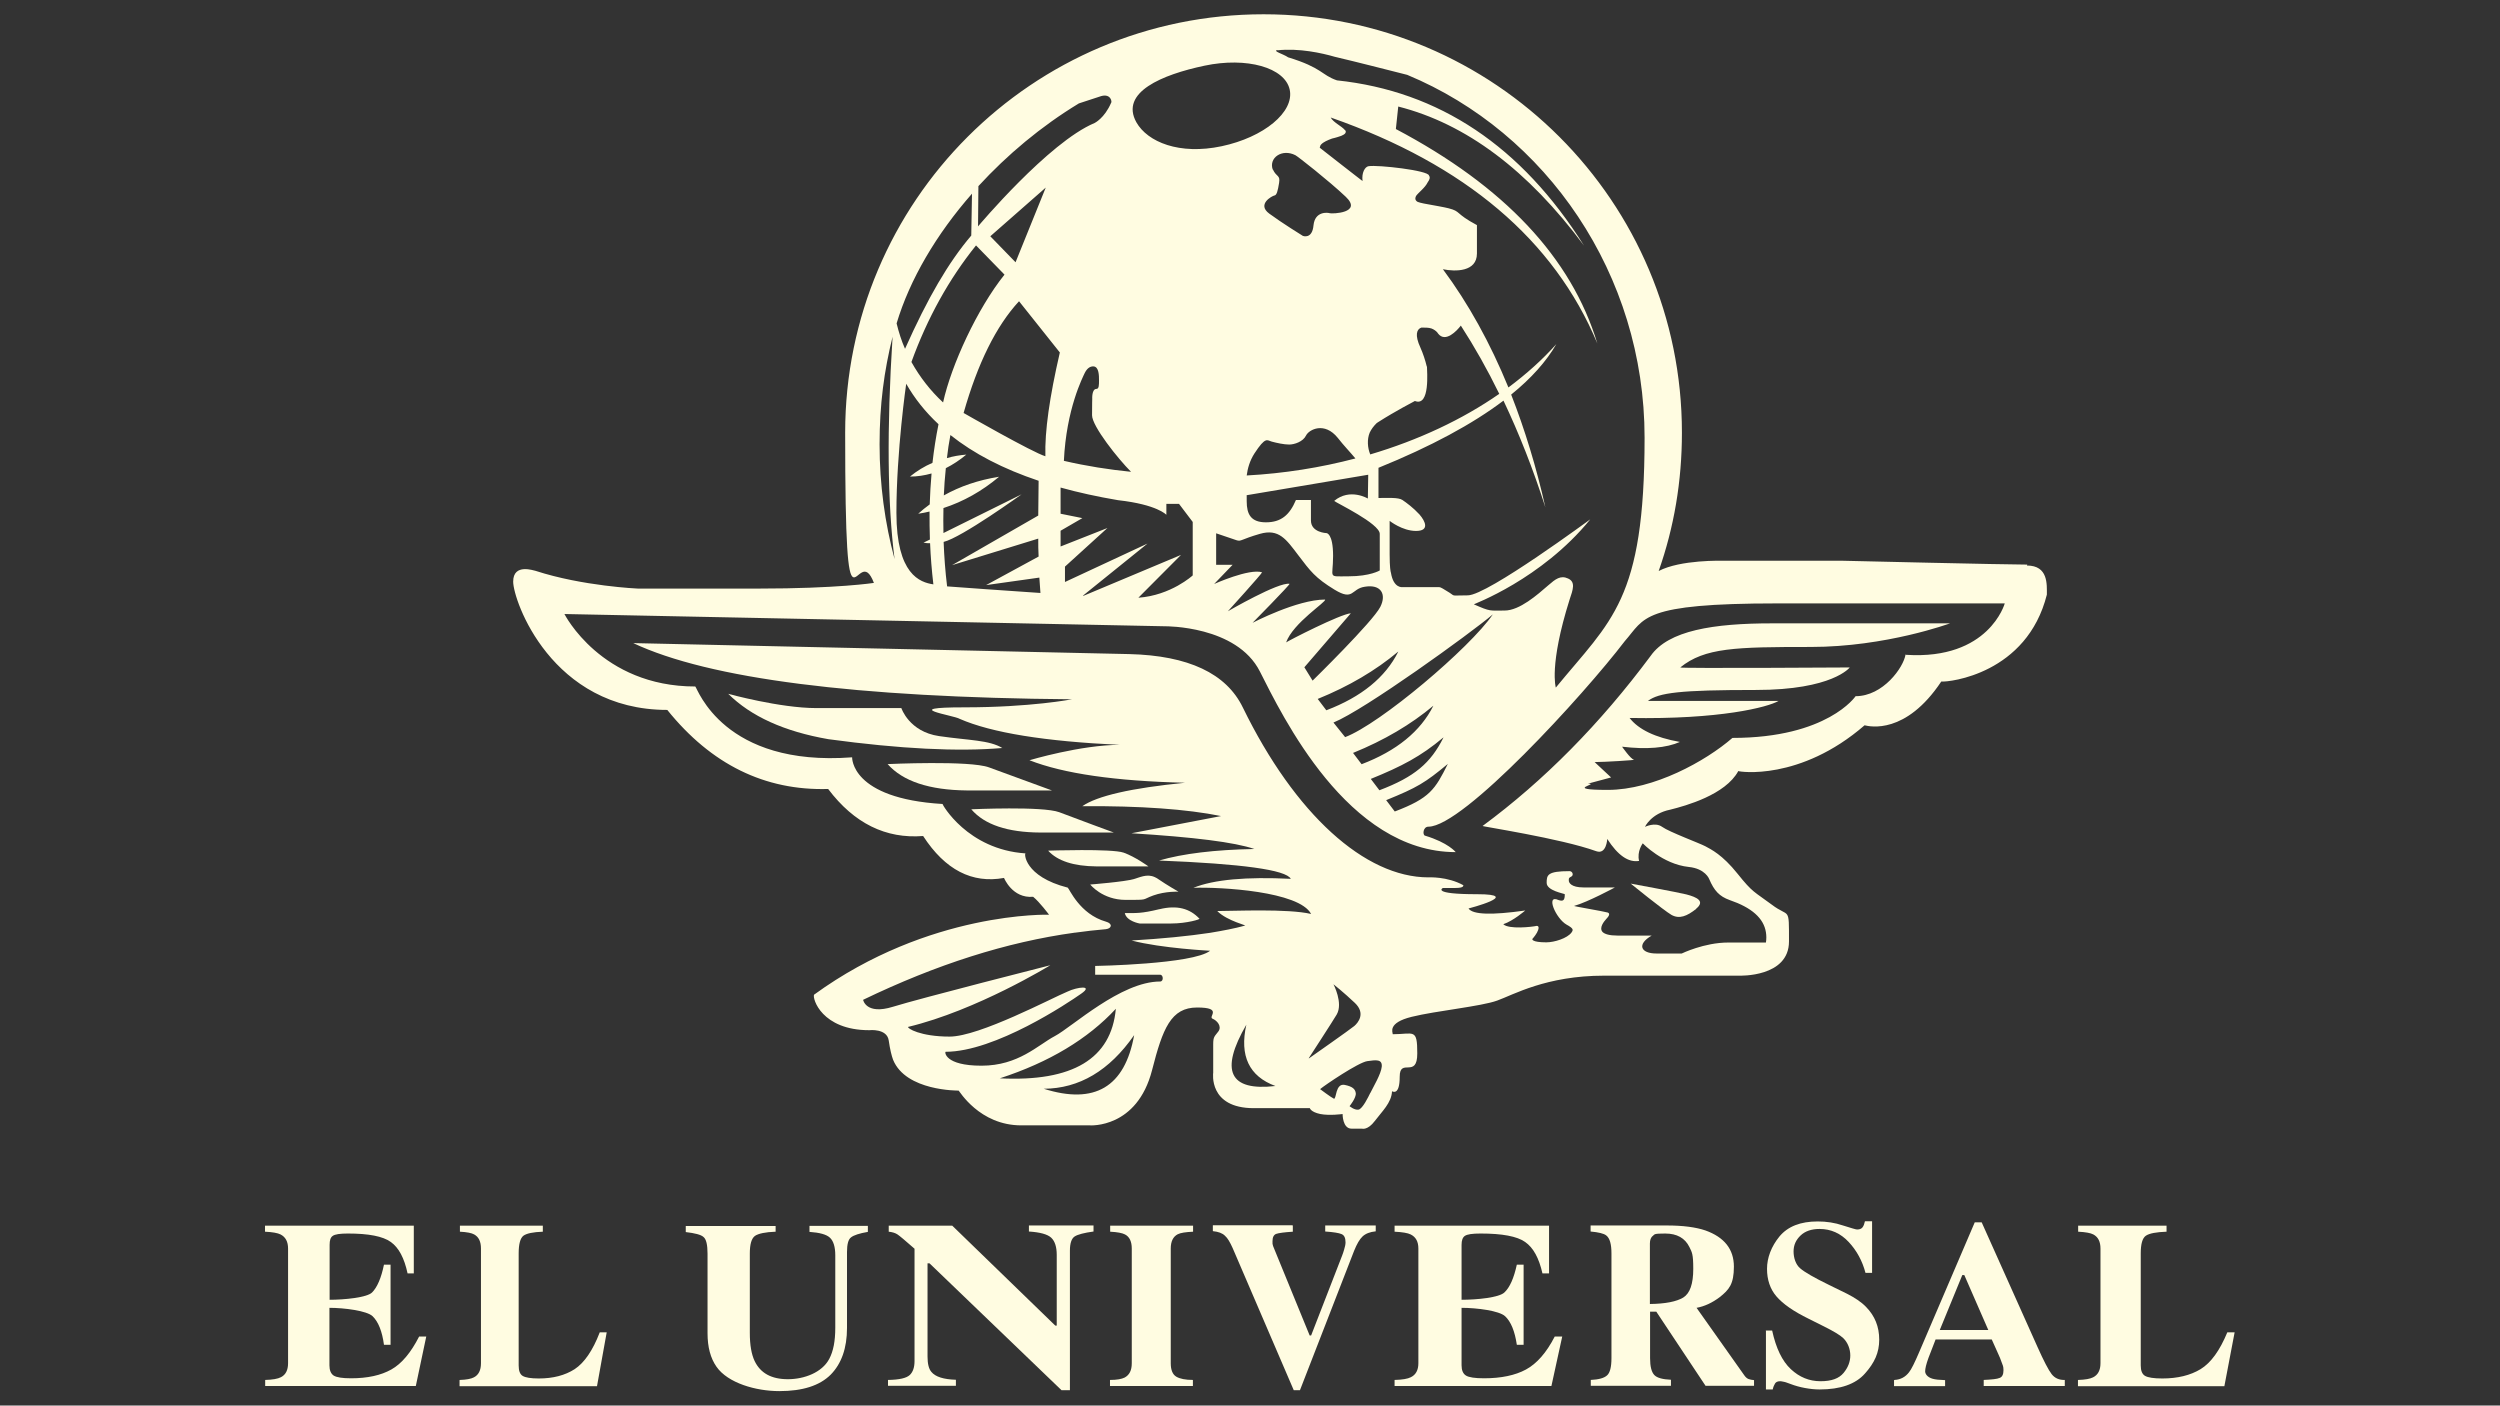 <?xml version="1.0" encoding="UTF-8"?>
<svg id="Layer_1" xmlns="http://www.w3.org/2000/svg" xmlns:serif="http://www.serif.com/" version="1.1" viewBox="0 0 1366 768">
  <rect x="0" y="0" width="1366" height="768" fill="#333333" stroke="none"/>
  <!-- Generator: Adobe Illustrator 29.4.0, SVG Export Plug-In . SVG Version: 2.1.0 Build 152)  -->
  <defs>
    <style>
      .st0, .st1 {
        fill: #fffce1;
      }

      .st1 {
        fill-rule: evenodd;
      }
    </style>
  </defs>
  <path class="st0" d="M144.9,757.3v-3.3c4-.1,6.9-.6,8.6-1.5,2.6-1.3,3.9-3.9,3.9-7.6v-62.7c0-3.8-1.4-6.3-4.1-7.7-1.6-.8-4.4-1.3-8.5-1.5v-3.3h81.3v26.1h-3.4c-1.8-8.4-4.8-14.1-9.2-17.2-4.3-3.1-12.1-4.6-23.4-4.6-4.3,0-7.1.4-8.3,1.3-1.2.8-1.7,2.4-1.7,4.9v30c8,0,20.4-1.2,23.2-4,2.8-2.8,5-7.9,6.5-15.2h3.6v43.8h-3.6c-1-7.4-3.1-12.6-6.2-15.6-3.1-3-15.5-4.6-23.6-4.6v31.4c0,2.7.8,4.6,2.3,5.6,1.6,1,4.7,1.5,9.5,1.5,9,0,16.3-1.6,22-4.8,5.7-3.2,10.7-9.2,15.2-18h3.9l-5.7,27h-82.4Z"/>
  <path class="st0" d="M251.3,754c3.5-.1,6.1-.6,7.6-1.4,2.6-1.3,3.9-3.9,3.9-7.7v-62.7c0-3.8-1.2-6.3-3.7-7.7-1.4-.8-4-1.3-7.8-1.5v-3.3h45.3v3.3c-5.3.2-8.8.9-10.6,2.2-1.7,1.3-2.6,4.5-2.6,9.7v61.2c0,2.9.7,4.8,2.2,5.7,1.5.9,4.4,1.4,8.8,1.4,7.8,0,14.3-1.7,19.6-5.1,5.3-3.5,9.9-10.2,13.7-20.1h3.8l-5.3,29.4h-75.1v-3.3h0Z"/>
  <path class="st0" d="M423.8,669.7v3.3c-5.6.2-9.4,1-11.3,2.3-1.9,1.4-2.8,4.6-2.8,9.6v43.4c0,6.6.9,11.7,2.6,15.3,3.2,6.7,9.2,10,18.2,10s18.7-3.7,22.6-11.1c2.2-4.1,3.3-9.7,3.3-17v-39.6c0-4.6-1-7.8-2.9-9.6-1.9-1.8-5.6-2.8-11.2-3.2v-3.3h31.9v3.3c-4.6.8-7.7,1.8-9.2,3-1.5,1.1-2.2,3.8-2.2,8v41.5c0,11-3,19.5-8.9,25.5-6,6-15.3,9-28.1,9s-28.1-4.4-34.3-13.3c-3.3-4.7-4.9-10.8-4.9-18.3v-43.4c0-4.9-.7-8-2.2-9.2-1.4-1.3-4.7-2.1-9.7-2.7v-3.3h49.1Z"/>
  <path class="st0" d="M485.3,754c6.1-.1,10-1,11.8-2.7,1.8-1.7,2.6-4.3,2.6-7.6v-61.4c-5-4.4-8.1-7-9.3-7.8-1.2-.8-2.8-1.3-4.8-1.5v-3.3h34.7l56.3,54.6h.8v-38.6c0-4.4-1-7.5-3-9.4-2-1.9-6.1-3-12.2-3.4v-3.3h35.3v3.3c-5.1.7-8.6,1.6-10.3,2.7-1.7,1.1-2.6,3.7-2.6,7.7v76.3h-4.6l-72.1-69.3h-1.1v50.9c0,4,.7,6.8,2.1,8.4,2.2,2.7,6.7,4.1,13.4,4.3v3.3h-37.1v-3.3h0Z"/>
  <path class="st0" d="M606.6,754c3.7,0,6.3-.5,7.9-1.3,2.6-1.4,3.9-3.9,3.9-7.8v-62.7c0-3.8-1.2-6.4-3.7-7.7-1.5-.8-4.2-1.3-8.1-1.5v-3.3h45.3v3.3c-4.1.2-6.8.6-8.4,1.4-2.5,1.3-3.8,3.9-3.8,7.8v62.7c0,3.6,1,6.1,3,7.3,2,1.2,5.1,1.8,9.1,1.8v3.3h-45.3v-3.3h0Z"/>
  <path class="st0" d="M706.4,669.7v3.3c-4.6.3-7.7.7-9.1,1.2-1.3.5-2,1.8-2,3.9s0,1.3.1,1.9c.1.5.3,1.2.6,1.8l19.6,47.9h.8l17-43.8c.4-1,.7-2,1-3,.5-1.6.8-3,.8-4,0-2.5-.7-4-2.2-4.6-1.4-.6-4.4-1.1-8.9-1.4v-3.3h27.6v3.2c-3.2.3-5.6,1.3-7.2,2.8-1.6,1.5-3.1,4.1-4.6,7.8l-29.6,76.2h-3.4l-33.4-77.7c-1.4-3.1-2.7-5.4-4.2-6.7-1.4-1.4-3.6-2.2-6.6-2.5v-3.2h43.5Z"/>
  <path class="st0" d="M762,757.3v-3.3c4.2-.1,7.2-.6,8.9-1.5,2.7-1.3,4.1-3.9,4.1-7.6v-62.7c0-3.8-1.4-6.3-4.2-7.7-1.6-.8-4.6-1.3-8.8-1.5v-3.3h84.4v26.1h-3.6c-1.9-8.4-5-14.1-9.5-17.2-4.4-3.1-12.5-4.6-24.3-4.6-4.5,0-7.3.4-8.6,1.3-1.2.8-1.8,2.4-1.8,4.9v30c8.4,0,20.5-1.2,23.4-4,3-2.8,5.2-7.9,6.8-15.2h3.7v43.8h-3.7c-1.1-7.4-3.2-12.6-6.4-15.6-3.2-3-15.4-4.6-23.8-4.6v31.4c0,2.7.8,4.6,2.4,5.6,1.6,1,4.9,1.5,9.9,1.5,9.3,0,17-1.6,22.9-4.8,5.9-3.2,11.2-9.2,15.7-18h4.1l-5.9,27h-85.7Z"/>
  <path class="st1" d="M869.1,754c4.4-.2,7.4-1,9-2.5,1.6-1.4,2.4-4.6,2.4-9.4v-57.3c0-5-.9-8.3-2.9-9.8-1.3-1-4.1-1.7-8.5-2.1v-3.3h41.7c8.6,0,15.7.9,21,2.7,10.4,3.7,15.6,10.3,15.6,19.8s-2.6,12.6-7.8,16.7c-4,3-8.2,5-12.6,5.8l26.1,36.9c.7,1,1.5,1.7,2.3,2,.8.3,1.8.5,3,.6v3.1h-26.5l-26.9-40.5h-3.4v25.4c0,4.6.8,7.6,2.3,9.2,1.5,1.6,4.6,2.4,9.1,2.6v3.3h-43.8v-3.3h0ZM919.7,709c3.7-2.3,5.5-7.5,5.5-15.7s-.7-9-2.1-11.9c-2.4-4.9-6.8-7.4-13.2-7.4s-5.7.4-6.8,1.3c-1.1.8-1.6,2.3-1.6,4.2v33c8.5-.1,14.5-1.3,18.2-3.5h0Z"/>
  <path class="st0" d="M964.6,727h3.7c2.1,9.7,5.5,16.7,10.2,21.1,4.7,4.4,10.1,6.6,16.2,6.6s10.1-1.5,12.6-4.5c2.5-3,3.7-6.2,3.7-9.6s-1.3-7-3.9-9.5c-1.7-1.6-5.2-3.7-10.4-6.3l-8.4-4.2c-8.4-4.1-14.2-8.2-17.7-12.3-3.4-4-5.1-9-5.1-15s2.3-12.2,6.8-17.7c4.6-5.5,11.5-8.2,20.9-8.2,4.8,0,9.4.7,13.8,2.2,4.5,1.4,7,2.2,7.7,2.2,1.4,0,2.4-.4,3-1.2.6-.8,1-1.9,1.3-3.3h3.9v28.2h-3.6c-1.7-6.5-4.8-12.2-9.2-16.9-4.4-4.7-9.7-7.1-15.9-7.1-4.4,0-7.9,1.2-10.4,3.6-2.5,2.4-3.8,5.2-3.8,8.7s1.2,7.2,3.6,9.2c2.4,2.1,7.6,5.1,15.8,9.1l9.8,4.8c4.3,2.2,7.8,4.5,10.4,7.2,4.8,4.9,7.2,10.8,7.2,17.9s-2.6,12.7-7.8,18.5c-5.1,5.8-13.4,8.7-24.8,8.7-2.6,0-5.3-.3-8-.8-2.7-.5-5.3-1.2-7.9-2.2l-2.5-.9c-.6-.2-1.2-.3-1.7-.4-.5-.1-1-.2-1.4-.2-1.3,0-2.3.4-2.8,1.2-.5.8-1,1.9-1.3,3.3h-3.7v-32.1h0Z"/>
  <path class="st1" d="M1086.4,726.7l-13.1-30h-1.1l-12.3,30h26.6ZM1035.2,754c3.3-.2,5.9-1.6,7.9-4.2,1.3-1.6,3.1-5.3,5.5-10.9l30.4-71h3.8l30.5,68.1c3.4,7.6,6,12.6,7.7,14.8,1.7,2.2,4.1,3.3,7.2,3.2v3.3h-44.3v-3.3c4.4-.2,7.4-.5,8.7-1.1,1.4-.5,2.1-1.9,2.1-4.2s-.4-2.6-1.1-4.6c-.4-1.2-1-2.7-1.8-4.4l-3.5-7.8h-30.7c-2,5.2-3.3,8.5-3.9,10.1-1.2,3.3-1.8,5.8-1.8,7.3s1.3,3.2,3.9,4c1.6.5,3.9.7,7,.8v3.3h-27.9v-3.3h0Z"/>
  <path class="st0" d="M1135.5,754c3.8-.1,6.5-.6,8.1-1.4,2.7-1.3,4.1-3.9,4.1-7.7v-62.7c0-3.8-1.3-6.3-3.9-7.7-1.5-.8-4.3-1.3-8.3-1.5v-3.3h48.3v3.3c-5.6.2-9.4.9-11.3,2.2-1.9,1.3-2.8,4.5-2.8,9.7v61.2c0,2.9.8,4.8,2.4,5.7,1.6.9,4.7,1.4,9.4,1.4,8.3,0,15.3-1.7,20.9-5.1,5.7-3.5,10.5-10.2,14.6-20.1h4l-5.6,29.4h-80v-3.3h0Z"/>
  <g>
    <path class="st0" d="M485,417.5c8.3,9.4,22.8,14.2,43.4,14.4h46.4s-23.9-8.7-34.4-12.6c-10.5-3.9-55.4-1.8-55.4-1.8Z"/>
    <path class="st0" d="M572.7,464.8c5.1,5.6,13.9,8.5,26.5,8.6h28.3s-7.1-5.2-13.5-7.5c-6.4-2.3-41.3-1.1-41.3-1.1Z"/>
    <path class="st0" d="M595.7,483.3s6.6,8.4,19.4,8.4,8.4,0,15-2.4c6.6-2.4,13.8-2.1,13.8-2.1,0,0-6.3-3.6-11.1-6.9-4.8-3.3-8.4-1.5-13.2,0-4.8,1.5-23.9,3-23.9,3Z"/>
    <path class="st0" d="M633.4,496.8c-9.9,2.4-12.6,2.1-18.8,2.1.9,4.5,8.1,5.7,8.1,5.7h17.3c8.4,0,16.5-2.4,15.3-2.7-5.1-5.4-12-7.5-21.8-5.1Z"/>
    <path class="st0" d="M530.8,442.3c7.2,8.3,19.7,12.5,37.6,12.6h40.2s-20.7-7.6-29.8-11.1c-9.1-3.4-48-1.6-48-1.6Z"/>
    <path class="st0" d="M547.8,408.8c-7.2-4.5-18.3-4.2-34.7-6.6-16.4-2.4-20.6-15.3-20.6-15.3h-46.4c-20,0-48.2-7.8-48.2-7.8,12.4,12.3,30.6,20.6,54.8,24.8,39.1,5.3,70.8,6.9,95.1,4.8Z"/>
    <path class="st0" d="M1107.7,308.5c-11.7,0-100.6-2.1-100.6-2.1h-65.9s-22.9-.7-34.9,5.6c8.4-23.8,12.7-49,12.7-75.6,0-126.2-102.3-228.6-228.6-228.6s-228.6,102.3-228.6,228.6,6.1,56.8,15.7,82.1c0,0-19.9,3.1-62.8,3.1h-66.2s-30.1-1.3-55.9-9.7c-.6,0-12.2-4.4-12.2,5.9s20.9,70.1,84.2,70.1c24,29.8,53.3,44.2,87.9,43.2,14.2,18.8,31.5,27.3,51.9,25.7,12,18.5,26.8,26.1,44.2,22.9,0,0,4.5,11.3,15.9,10.3,3.5,2.8,8.7,9.8,8.7,9.8,0,0-65.4-2.1-128.4,43.7-1,2.1,4.2,19.4,30.2,19.4,0,0,9.6-1.1,10.6,5.6.7,4.9,1.6,8.5,2.4,10.6,7,17.1,35.5,16.8,35.8,16.8s11.3,19,34.2,19h37.6s25.7,1.8,33.9-30.2c5.8-22.7,10.3-34.2,24.6-34.2s5.9,5,8.4,6.1c2.5,1,5.3,4.2,3.2,7-2.1,2.8-2.8,2.8-2.8,7v15.5s-2.8,19.4,22.2,19.4h30.6s.5,2.1,5.7,3.2c5.2,1,12.2,0,12.2,0,0,0-.1,8,4.9,8h5.7s3.1,1,7-4.2c3.9-5.2,9.1-9.9,9.4-16.2.3,0,4.2,2.6,4.2-8s9.6,1.3,9.6-12.7-1.9-10.5-13.4-10.5c0-1.1-3-6.2,10.3-9.5,13.3-3.3,38.1-5.7,46.8-8.9,8.7-3.1,26.7-13.6,58.4-13.6h73.9s27.1,1,27.1-18.7.3-12.7-9.4-20.1c-9.8-7.3-10.3-6.4-18.7-16.9-8.4-10.5-14.5-13.3-17.6-15-3.2-1.7-19.7-7.8-23.6-10.6-3.8-2.8-9.4,0-9.4,0,0,0,3.3-7.3,13.8-9.4,8.4-2.1,30.2-8.1,37.2-21.1.3.4,33.7,5.6,69-25,2.9.7,22.5,5.2,41.9-23.9,4.3.4,46.8-4.2,57.7-47.5,0-5.6.8-15.9-10.9-15.9ZM697.9,27.5c11.9-1.3,24.4,1.5,31.3,3.5,13.5,3.2,27.8,6.9,39.7,9.9,76.1,31.6,129.7,109,129.7,198.2s-18.2,99.6-48.5,136.6c0,0-3.8-12.1,7.5-48,1.9-5.6,3.4-9.7-.8-11.6-4.1-1.9-6.9.3-10.8,3.7-6,5.2-15.7,13.8-23.9,13.8s-7.5.7-16.8-3.4c-.4,0,36.9-13.6,63.6-46.4.8-.7-56.1,41.5-66.9,41.5s-5.7.9-11.7-2.5c-3.6-2.2-3-2-5.8-2h-18.2s-4.9.8-6.3-7.9c-.2-.4-.7-3.1-.7-9.9v-18.4s6.9,5.5,14.4,5.5,5.2-5.2,1.9-9c-3.4-3.7-7.1-6.4-9.3-7.9-2.2-1.5-7.9-1.1-13.1-1.1v-16.5c28.6-11.6,51.4-23.9,68.3-36.7,8.5,17.9,16.2,37.4,22.9,58.3-5-22.2-11.3-42.7-18.7-61.6,11-8.9,19.2-18.1,24.7-27.6-7.6,8.5-16.4,16.4-26.2,23.7-10-24.4-21.9-45.9-35.8-64.6,6.8,1.4,18.6,1.5,18.6-8.6v-15.5c-12.3-6.6-8.5-7.4-15.5-9.2-1.3-.3-3-.7-5.3-1.1-2.2-.4-4.8-.9-8.2-1.5-1.5-.3-2.6-.6-3.4-.9-1.4-.8-1.5-1.9-.9-3.2,1.4-2,4.9-4.4,6.4-7.5,1-1.4,1.5-2.6.7-3.7-.4-2.8-27.9-5.9-33-5.1-2,.3-3.9,3.6-3.3,8.1l-.8-.6-2.6-2-8.1-6.3-11.9-9.3c.2-.9.4-1.4.8-1.8,1.2-1.3,3.5-2.3,5.9-3.2,1.1-.3,2.2-.5,3-.8,3.3-.9,4.5-1.9,4.5-2.8.1-.4,0-.7-.5-1.1-1.6-2-6.4-4.2-7.7-6.8,73.5,25.7,122.1,66.9,145.7,123.5-14.2-47-51-86-110.1-117.2l1.3-12.3c37,9.4,70.8,34.7,101.5,76-34.1-54.3-79.2-84.4-135-90.3-8.7-3-7.8-6.8-26.7-12.6-2.5-1.8-9.2-3.6-5.5-4ZM788.7,403c-7,14-15.8,21.5-35,28.8l-4.7-6.2c17-6.9,27.3-12.3,39.6-22.6ZM744,417.6l-4.7-6.2c17-6.9,31.6-15.5,43.9-25.8-7,14-20.1,24.7-39.3,32ZM791.1,417.4c-7,14-9.8,18.7-29,26l-4.7-6.2c17-6.9,21.3-9.5,33.7-19.8ZM735,402.8l-6.4-8c17-6.9,74.8-48.7,87.1-59.1-12.5,18.3-61.6,59.9-80.8,67.1ZM702.7,351.1s0,0,0,0c0,0,0,0,0,0,3.8-10.8,22.4-22.4,21.3-23.5-15.3,0-39.6,12.7-39.6,12.7,0,0,20.6-20.9,20.2-21.3-6-1.1-33.7,15-33.7,15,0,0,18.7-20.6,18.7-21.3-7.1-2.2-26.2,6.4-26.2,6.4l10.1-10.5h-9v-17.2s8.8,3,11.2,3.8c2.5.8,2.3-.5,12.7-3.5,10.4-3,14.4,3,21,11.7,6.6,8.7,9.3,12.4,19.8,18.8,10.5,6.4,9-.5,16.5-1.6,8.9-1.5,12,4.1,8.5,11-4.1,8.1-37,40.3-37,40.3l-4.5-7.3,25.4-29.5c-5.7.4-34,14.9-35.5,16ZM695.4,92.6c-2.2-6.4,5.1-11.5,12.4-7.8,1.1.5,18.1,13.8,27.5,22.7,9.4,8.9-7.4,9.4-8.7,9-1.2-.4-8.1-1.2-8.9,6.6-.7,7.8-5.8,5.8-5.8,5.8,0,0-11.5-7.1-18.4-12.2-6.9-5.1,1.6-9.7,2.9-9.9,1.2-.2,1.8-2.5,2.5-6.9.7-4.4-1.4-3-3.4-7.3ZM694.9,241.3c2.6.7,6.6,1.6,9.5,1.6s7.6-1.6,9.2-4.9c1.6-3.3,10.1-7.8,17.4,1.3,3.1,4,6.7,7.7,9.6,11.2-19,5-39,8.2-59.4,9.3.5-3.9,1.7-8.1,4.2-12,6.2-9.5,6.9-7.2,9.5-6.5ZM747.6,259.6l-.2,12.8s-9.8-5.9-18.4,1.3c1,1,24.9,12.4,24.9,18v20s-5.2,3.2-17,3.2-8.5,1.4-8.5-11.1-3.6-12.5-3.6-12.5c0,0-8.5-.3-8.5-6.9v-11.2h-8.2c-3.5,8.3-8.2,12.2-16.4,12.2s-10.5-4.4-10.5-11.5,0-2-.1-3.3l66.5-11.2ZM779.6,200.3c-.9-3.7-2-7-3.5-10.4-3.2-6.9-2-10,.5-10.9.3,0,.6,0,1,0,1.5,0,3.1,0,4.6.5,1.3.5,2.4,1.3,3.1,2.1l.5.7c4,5.1,10.2-1.5,12.4-4.4,7.5,11.6,14.5,24,21,37.3-20.1,14-44.2,25.3-70.5,33.1-1.5-3.7-1.8-8.2-.3-11.9.9-1.9,2.1-3.5,3.7-5.1.3-.2.6-.5,1-.7,9.2-5.9,20-11.5,20-11.5,8.4,3.3,6.6-16.4,6.6-18.8ZM764,356.1c-7,14-20.1,24.7-39.3,32l-4.7-6.2c17-6.9,31.6-15.5,43.9-25.8ZM658.1,35.9c23.1-4.9,44,1,46.6,13.1,2.6,12.2-14.1,26-37.2,30.9-23.1,4.9-40.5-2.3-46.6-13.1-9.1-16.4,14.1-26,37.2-30.9ZM591.8,325.4l35.2-28.4-45.1,21v-8.4l23.2-21.1-25.6,10.1v-8.6l11.9-6.9-11.9-2.4v-14.3c9.7,2.7,20.2,5,31.4,6.9,21.5,2.4,26.4,8,26.4,8v-6h6.9l7.5,9.9v29.2s-11.8,10.9-29.7,12.2l23.3-23.4-53.4,22.4ZM581.3,251.9c1.3-28.5,10.4-45.9,11.4-48.1,1.2-2.4,2.8-3.7,4.8-3.6,3,.2,3,5.1,3,7.6s0,4.7-1.4,4.7c-2.6,0-2.3,5.4-2.3,5.4,0,0-.1,3-.1,9s14.2,23.8,21.3,30.9c-11.9-1.2-24.3-3.1-36.7-6ZM534.6,101.7c15.7-17.1,34.3-32.7,54.9-45.2,5.4-1.8,10.2-3.4,12.2-4,5.4-1.5,6,3.4,5.4,3.7-3.6,8.4-9,11-9,11-25.1,10.5-63.7,56.5-63.7,56.5l.2-22.1ZM515.5,291.3c-.1-4.6-.1-9.2,0-13.7,10.8-3.5,21-9.2,30.4-17.1-11.3,1.8-21.3,5.2-30.2,10.2.2-5,.6-10,1.1-14.9,3.8-1.9,7.6-4.4,11.2-7.4-3.7.3-7.2.9-10.6,1.9.5-4.3,1.1-8.5,1.9-12.6,12.8,10.2,28.8,18.5,48.2,25,0,4.7-.1,11.5-.2,19l-47.1,27.1,47.1-14.5c0,3.3,0,6.6.2,9.8l-28.7,15.6,29.1-4.1c.2,3.1.4,6,.6,8.4-20.8-1.4-41.8-2.9-51-3.6-1-8.2-1.6-16.3-1.9-24.3,9.9-2.4,42.6-26,42.6-26l-42.8,21.2ZM526.5,225.7c7.7-27.2,17.8-47.6,30.3-61.1l22.3,28c-5.6,24.2-8.3,43.1-7.9,56.7-6.9-2-44.6-23.6-44.6-23.6ZM554.9,143.3l-13.8-14.2,30.3-26.6-16.5,40.8ZM548.9,150c-14.9,18.6-29.1,49.4-33.6,69.9-6.8-6.3-12.6-13.7-17.3-22.1,8.7-24,20.5-45.3,35.3-63.7l15.6,16ZM531.1,105.7l-.4,23c-12.5,14.7-23.8,34.1-36.2,61.9-1.9-4.3-3.4-9-4.6-13.9,7.2-24,21.7-48.7,41.3-71ZM495.1,209.6c4.6,8.1,10.5,15.5,17.7,22.2-1.4,6.9-2.5,14-3.3,21.1-4.4,1.9-8.5,4.4-12.3,7.5,4,0,7.9-.6,11.8-1.7-.5,5.6-.8,11.2-1,16.9-2.2,1.6-4.3,3.3-6.3,5.1,2.1-.3,4.2-.7,6.2-1.2,0,5.1,0,10.2.2,15.3l-3.5,1.7c1.1.2,2.3.4,3.6.3.3,7.4.9,14.9,1.8,22.5-7.3-1.1-20.2-5.3-20.2-39.1s5.4-70.9,5.4-70.9ZM487.7,184c-3.2,50.4-2.8,90.9,1.1,121.5-5.3-19.7-8.2-40.8-8.2-62.7s2.5-40.2,7.1-58.8ZM546.3,589.2c27-8.8,48.1-21.5,63.4-38-2.5,27.3-23.6,40-63.4,38ZM570.3,594.9c19.4-.1,35.9-9.9,49.4-29.3-5.1,28.4-21.6,38.1-49.4,29.3ZM681,559.9c-3.8,17,1.5,28.2,15.9,33.5-25.2,2.9-30.5-8.3-15.9-33.5ZM715.1,578.2s13.7-21.1,15.3-23.9c3.6-6.3-1.8-16.5-1.8-16.5,0,0,5.7,4.5,11.7,10.2,6,5.7,1.8,10.8-.3,12.6-2.1,1.8-24.8,17.7-24.8,17.7ZM748.7,597.2c-1,2.1-4.2,8.7-6.4,9.1-2.2.4-4.9-1.9-4.9-1.9,0,0,3.7-4.5,3.4-7.1-.3-2.2-1.7-3.6-6-4.5-5.3-1.1-4.5,8.2-6,7.5-1.5-.7-7.5-5.2-7.5-5.2,2.6-2.2,20.9-14.6,25.8-15.3,4.9-.7,8.2-1.1,7.9,3-.4,4.1-4.6,11-6.3,14.5ZM1041.2,357.6c-1.1,7.1-12.3,22.8-27.3,22.8,0,0-15.3,22.8-67.3,22.8-14.6,12.7-43,28.4-68.1,28.4s-3.7-3.4-10.9-3.4l12.7-3.4-9-8.4c5.4,0,23.2-1.1,21.5-1.3-1.7-.2-6.5-7.1-6.5-7.1,13.5,1.6,24.1.7,31.6-2.6-13.5-2.4-22.6-6.8-27.5-13.1,49.4.9,75.6-5.9,81.4-9.3h-71.4c6-4.5,17.2-6,59.1-6s51.2-12.3,51.2-12.3c0,0-92.9.6-92.6,0,13.3-10.8,30.1-11.2,71.3-11.2s76.1-12.9,76.1-12.9h-97.2c-32.2,0-56.7,3.9-66.4,17.8-27.6,37.1-58.2,68.1-91.8,92.9-1.1.2,42.4,6.7,62.1,13.8,5.6,2,6-6.7,6-6.7,5.8,9,11.6,13,17.4,12-1.3-5.2,2-9.6,2-9.6,0,0,10.9,11.4,25.1,12.9,9.1.9,11.2,6.6,11.2,6.6,2.7,6.4,5.6,9.5,11.2,11.5,12,4.1,18.6,9.9,19.8,17.6h0c.3,1.8.3,3.7,0,5.6h-20.6c-13.1,0-25.4,6-25.4,6h-13.8c-8.8,0-10.8-5.1-2.6-9.8h-18.7c-4.5,0-6.9-.8-8.1-1.9h0c-2.2-2.3.8-5.9,1.9-7.1,1.5-1.5,2.4-3.1.8-3.6-2.4-.7-18.7-3.4-18.3-3.6,7.5-2.1,22.3-10.1,22.3-10.1h-17.2c-6.7,0-8-2.6-8-3.7s-.2-1.5,1.3-2.2c1.5-.7.8-3-.9-3-12.1,0-12.5,2.1-12.5,6.4s9.5,5.8,9.9,6.2c0,3.2-.7,4.1-3.4,3.2-7.3-3.4-1.5,10.2,4.5,13.5,1.3.7,3.4,1.9,3.2,3-.1.4-.3.8-.6,1.2h0c-2.3,3.2-9.4,5.4-13.8,5.4-7.8,0-8.2-1.7-7.3-2.2.9-1,1.6-2.1,2.2-3.1h9.5s-9.5,0-9.5,0c1.1-2,1.3-3.7-.1-3.7-2.6.6-15.3,2-18.3-.9,5.6-1.9,12-7.5,12-7.5-18.3,2.6-28.7,2.3-31-1.1,0,0,30.1-7.8,4.7-7.8s-18.7-3.4-18.7-3.4h6.7c5.1,0,4.3-1.3,4.5-1.5-8.8-4.9-19.1-4.3-19.1-4.3-34.6,0-72.9-34.4-101.4-92.8-9-18.6-29.7-28.4-62.1-29.2l-271-6c41.5,19.5,121.4,29.7,239.7,30.7,0,0-22.4,4.4-58.8,4.4s-5.7,4.3-2.5,6.3c17.4,7.6,46.6,12.3,87.5,14.2-21.4,0-49.4,8.4-49.4,8.4,18.6,7.3,46.9,11.4,85,12.3-29.4,2.9-48.1,7.2-56.1,12.8,31.7-.2,57,1.6,75.8,5.4l-49,9.4c34.1,2.1,56.5,4.9,67.2,8.6-21.7.4-39,2.5-52.1,6.3,45.4,1.8,69.4,5.1,72,10-24.3-1.2-42.1.4-53.2,4.9,14.9-.5,57.8,1.9,64.3,14.3-12.7-3-42.4-1.6-51.3-1.6,5.6,5.6,17.2,8,15,8-5.4,1.5-11.7,2.7-18.9,3.9h-53.7s53.7,0,53.7,0c-11.9,1.8-26.2,3.2-42.9,4.2,16.4,4.3,43.2,5.6,42.9,5.6-9.3,7.4-62.8,8.3-62.8,8.3v4.8h35.5c1.8,0,2,3.7,0,3.7-21.5,0-48.2,24.9-57.5,29.8-9.3,4.9-19.9,16.2-40.1,16.2s-20.2-7.6-19.6-7.6c27,0,66.9-26.7,74-31.7,7.1-4.9-2.2-3.7-7.4-1.2-8.3,3.4-48.2,24.6-64.4,24.6s-23.3-4.6-22.7-5.3c37.5-9,77.7-33.7,77.7-33.7,0,0-71.2,18.1-86,22.7-14.8,4.6-16.3-3.8-16.3-3.8,40-19.3,78.5-31.6,115.7-36.7h.2c5.6-.8,11.2-1.4,16.8-1.9,3.3-.4,3.7-3.1,0-4.1-14.4-4.1-20-18-20.9-18.6-23.9-6.1-23.9-19.1-23-18.7-31.9-2.1-45.7-27-45.4-27-50.3-3-49.4-25.5-49.4-25.5-70.3,5.3-84.4-37.5-85.7-38.7-51.5,0-71.5-39.6-71.5-39.6l328.4,6.7s38.9-.4,51.6,24.7c12.2,24,47.9,98.7,107,98.7,0,0-4.1-5.2-16.8-9-1.4-.4-1.1-4.9,1.9-4.9,19,0,84.7-71.8,107.3-101.4,11.1-12.6,8.7-20.6,83.4-20.6h124.2s-8.6,31-53.9,28.1Z"/>
    <path class="st0" d="M926.8,496.5c5-4.1.4-6.3-5.4-7.8-4.3-1.1-30.4-5.9-30.4-5.9,0,0,18,14.6,22.3,17.1,4.3,2.4,8.5.7,13.5-3.3Z"/>
  </g>
</svg>